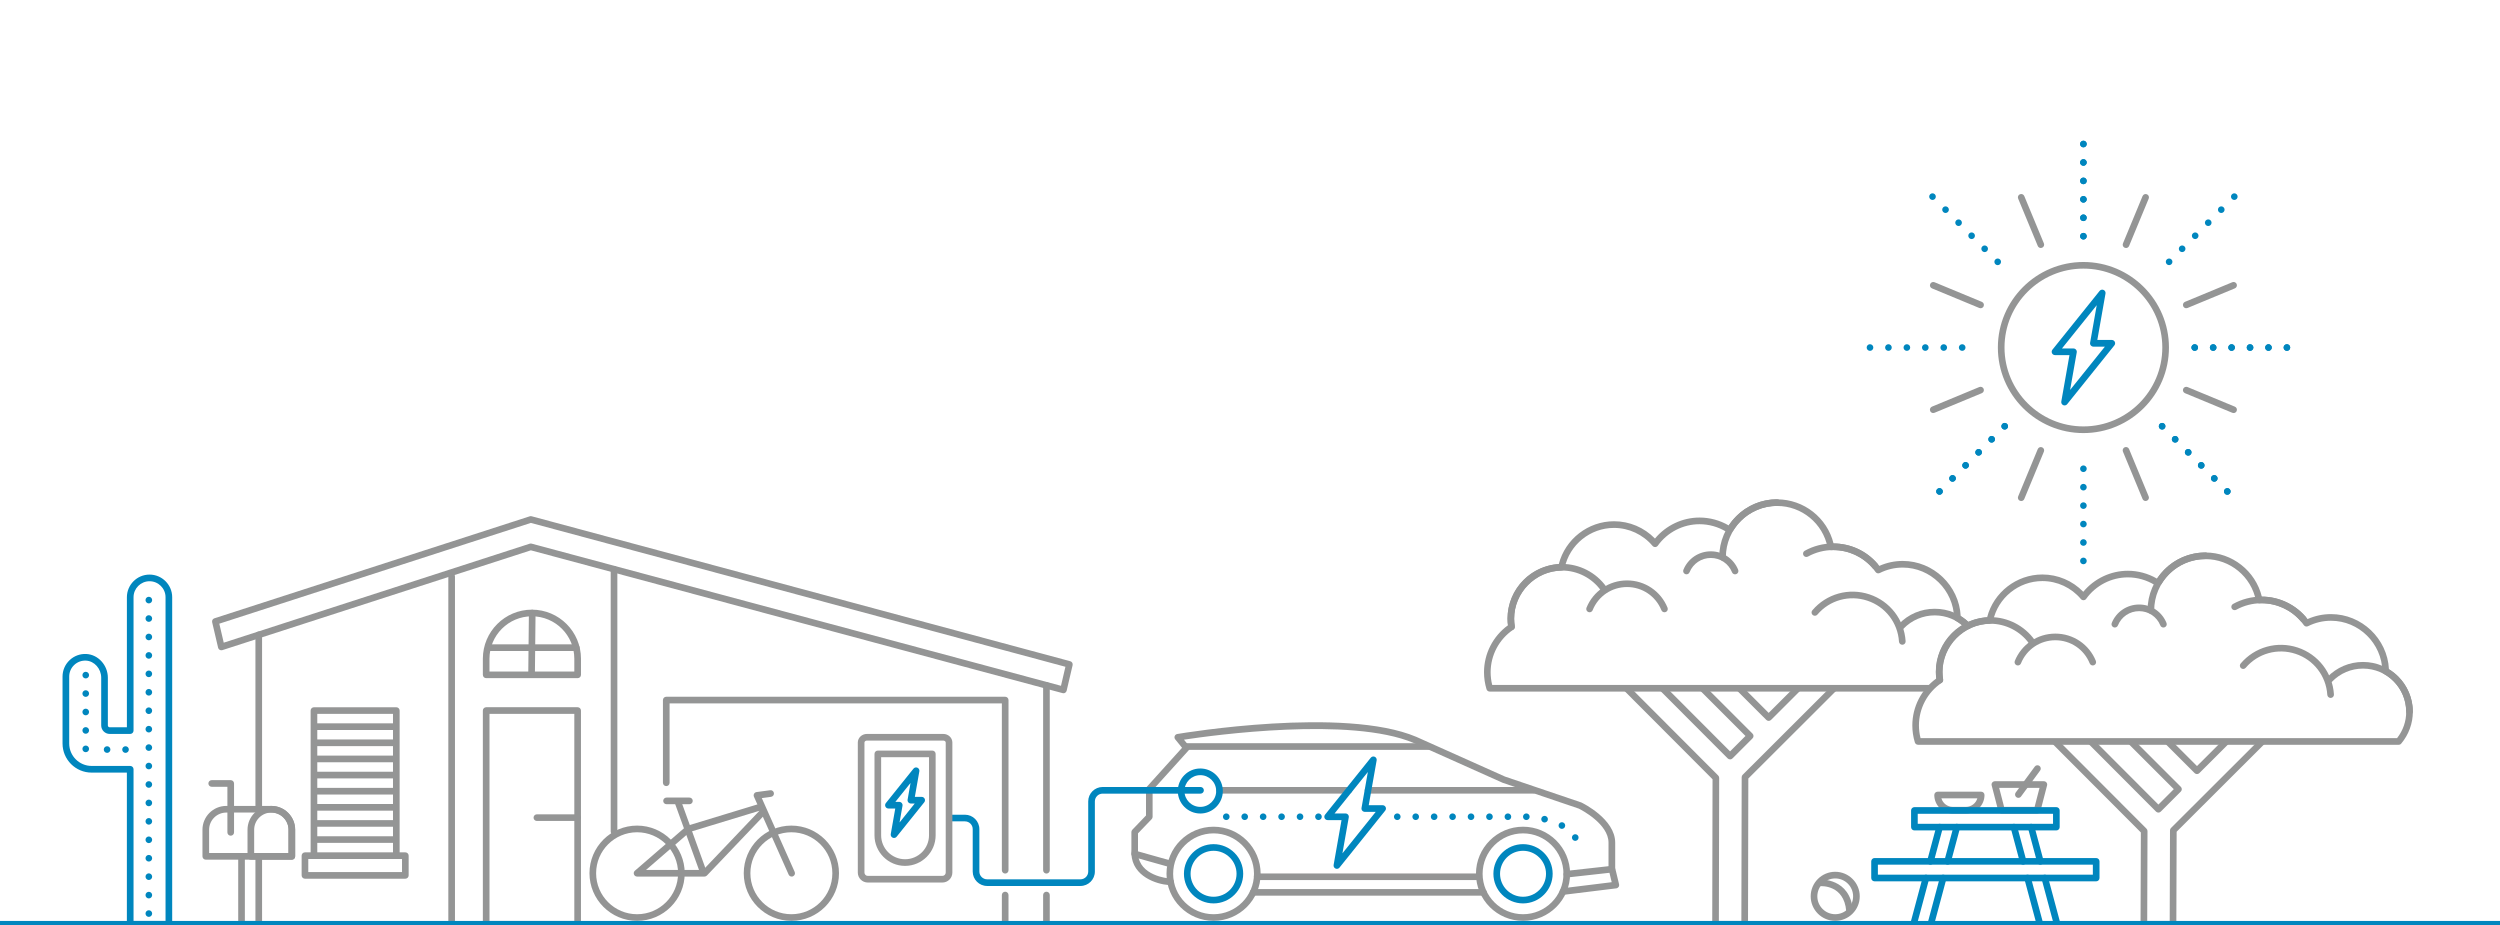 <svg width="1140" height="422" viewBox="0 0 1140 422" fill="none" xmlns="http://www.w3.org/2000/svg">
<g clip-path="url(#clip0_2267_4218)">
<g clip-path="url(#clip1_2267_4218)">
<path d="M689.247 287.358C688.519 287.358 687.873 286.832 687.751 286.094C687.529 284.75 687.418 283.366 687.418 282.001C687.418 268.298 698.565 257.151 712.268 257.151C720.261 257.151 727.81 261.032 732.479 267.54C732.964 268.217 732.813 269.167 732.136 269.652C731.459 270.137 730.509 269.985 730.024 269.298C725.931 263.588 719.291 260.173 712.278 260.173C700.252 260.173 690.46 269.955 690.46 281.991C690.46 283.194 690.561 284.407 690.753 285.589C690.894 286.418 690.328 287.196 689.51 287.337C689.429 287.348 689.338 287.358 689.257 287.358H689.247Z" fill="#949595"/>
<path d="M785.484 255.595C784.645 255.595 783.968 254.917 783.968 254.079C783.968 239.506 795.822 227.662 810.385 227.662C811.223 227.662 811.9 228.339 811.9 229.178C811.9 230.016 811.223 230.693 810.385 230.693C797.49 230.693 787 241.183 787 254.079C787 254.917 786.323 255.595 785.484 255.595Z" fill="#949595"/>
<path d="M855.052 259.627C854.627 259.627 854.203 259.445 853.9 259.101C849.383 253.846 842.834 250.835 835.912 250.835C831.89 250.835 827.918 251.855 824.432 253.796C823.704 254.2 822.774 253.937 822.37 253.209C821.966 252.482 822.229 251.552 822.956 251.148C826.897 248.965 831.374 247.803 835.912 247.803C843.713 247.803 851.111 251.198 856.204 257.131C856.75 257.767 856.679 258.727 856.042 259.273C855.759 259.516 855.406 259.637 855.052 259.637V259.627Z" fill="#949595"/>
<path d="M806.514 328.731C806.13 328.731 805.736 328.58 805.443 328.287L792.083 314.927L794.226 312.784L806.514 325.073L818.823 312.784L820.966 314.927L807.586 328.287C807.293 328.58 806.898 328.731 806.514 328.731Z" fill="#949595"/>
<path d="M788.91 346.286C788.506 346.286 788.122 346.124 787.839 345.841L756.996 314.927L759.138 312.784L788.91 342.627L795.933 335.603L775.257 314.927L777.4 312.784L799.157 334.542C799.753 335.139 799.753 336.099 799.157 336.685L789.991 345.851C789.708 346.134 789.324 346.296 788.92 346.296L788.91 346.286Z" fill="#949595"/>
<path d="M795.58 422.99H782.291C781.887 422.99 781.503 422.828 781.22 422.545C780.937 422.262 780.775 421.878 780.775 421.474L780.917 355.34L740.605 314.937L742.747 312.794L783.504 353.643C783.787 353.926 783.948 354.31 783.948 354.714L783.807 419.958H794.064L794.206 354.38C794.206 353.976 794.367 353.592 794.65 353.309L835.245 312.784L837.387 314.927L797.237 355.007L797.096 421.474C797.096 422.313 796.419 422.99 795.58 422.99Z" fill="#949595"/>
<path d="M880.195 315.361H679.303C678.636 315.361 678.04 314.927 677.848 314.28C677.09 311.753 676.706 309.156 676.706 306.549C676.706 298.06 680.769 290.116 687.63 285.124C687.529 284.265 687.438 283.275 687.438 282.234C687.438 269.096 697.817 258.111 710.813 257.201C713.743 245.822 724.152 237.687 736.006 237.687C743.06 237.687 749.76 240.537 754.662 245.579C759.674 239.546 767.152 235.999 775.004 235.999C779.643 235.999 784.221 237.242 788.273 239.587H788.303C788.596 239.142 788.9 238.707 789.233 238.273C789.435 238.01 789.637 237.747 789.85 237.484L790.021 237.282C790.224 237.04 790.426 236.797 790.638 236.555C791.184 235.948 791.669 235.443 792.154 234.988C792.457 234.685 792.831 234.342 793.275 233.978C793.862 233.462 794.549 232.927 795.347 232.371C795.479 232.27 795.64 232.169 795.792 232.068L795.933 231.977C796.742 231.451 797.429 231.047 798.096 230.703C798.591 230.441 799.086 230.198 799.602 229.976C800.451 229.592 801.279 229.278 802.108 228.995L802.987 228.733C803.169 228.682 803.361 228.622 803.543 228.581C803.684 228.541 803.826 228.5 803.967 228.47L804.655 228.308C804.867 228.268 804.988 228.248 805.109 228.217C805.14 228.217 805.18 228.197 805.21 228.197C805.493 228.147 805.786 228.086 806.059 228.046L806.777 227.934C806.777 227.934 806.898 227.914 806.918 227.914L807.737 227.823C808.02 227.793 808.303 227.773 808.575 227.752C808.596 227.752 808.656 227.752 808.677 227.752L809.495 227.712C809.798 227.702 810.091 227.702 810.395 227.702C822.592 227.702 833.203 236.09 836.103 247.823C836.558 247.823 837.003 247.833 837.458 247.863C845.178 248.247 852.232 251.946 856.972 258.05C860.357 256.544 863.945 255.786 867.643 255.786C881.67 255.786 893.352 266.984 894.08 280.91C895.616 281.85 897.041 282.982 898.334 284.275C898.435 284.376 898.537 284.487 898.597 284.578L896.061 286.246L897.324 285.417L896.414 286.61C896.323 286.549 896.243 286.488 896.172 286.418C894.878 285.114 893.423 284.002 891.847 283.123C891.372 282.86 891.079 282.365 891.068 281.83C890.826 269.147 880.306 258.818 867.633 258.818C863.985 258.818 860.468 259.657 857.164 261.304C856.497 261.638 855.678 261.436 855.244 260.819C851.06 254.867 844.501 251.239 837.266 250.885C836.841 250.855 836.457 250.845 836.053 250.845H835.911C835.8 250.845 835.639 250.855 835.477 250.865C835.295 250.875 835.113 250.885 834.931 250.895C834.517 250.895 834.123 250.754 833.83 250.471C833.648 250.289 833.516 250.077 833.436 249.834C833.415 249.773 833.395 249.703 833.385 249.642C831.233 238.677 821.551 230.724 810.374 230.724C810.101 230.724 809.849 230.724 809.586 230.724L808.767 230.764C808.535 230.784 808.293 230.804 808.05 230.825L806.494 231.027C806.271 231.057 806.029 231.108 805.796 231.148C805.625 231.188 805.443 231.229 805.271 231.259L804.655 231.411C804.553 231.431 804.462 231.461 804.361 231.492C804.321 231.502 804.281 231.512 804.24 231.522C804.089 231.562 803.937 231.603 803.796 231.643L803.007 231.886C802.29 232.128 801.562 232.411 800.794 232.755C800.329 232.957 799.895 233.179 799.46 233.402C798.874 233.705 798.278 234.059 797.56 234.523L797.419 234.614C797.298 234.695 797.176 234.766 797.065 234.857C796.338 235.362 795.731 235.827 795.206 236.302C794.852 236.595 794.529 236.878 794.225 237.181C793.771 237.616 793.336 238.061 792.861 238.576C792.689 238.778 792.487 239 792.305 239.223L792.144 239.415C791.972 239.627 791.79 239.87 791.608 240.112C791.204 240.658 790.82 241.203 790.466 241.78C790.234 242.143 789.86 242.396 789.435 242.467L788.202 242.679C787.839 242.74 787.475 242.679 787.162 242.477C783.463 240.223 779.249 239.041 774.974 239.041C767.476 239.041 760.361 242.699 755.955 248.834C755.682 249.218 755.248 249.44 754.783 249.46C754.318 249.46 753.863 249.278 753.56 248.924C749.164 243.72 742.757 240.729 735.976 240.729C725.153 240.729 715.694 248.409 713.481 258.99C713.339 259.677 712.733 260.183 712.036 260.193C700.131 260.455 690.45 270.349 690.45 282.244C690.45 283.497 690.601 284.71 690.743 285.619C690.804 286.054 690.682 286.498 690.389 286.832C690.349 286.883 690.308 286.923 690.258 286.963C690.207 287.014 690.147 287.064 690.086 287.105C683.598 291.491 679.728 298.757 679.728 306.559C679.728 308.499 679.97 310.44 680.445 312.339H880.185V315.371L880.195 315.361Z" fill="#949595"/>
<path d="M866.966 287.125C866.592 287.125 866.208 286.984 865.915 286.701C865.309 286.125 865.288 285.165 865.875 284.558C870.18 280.071 875.99 277.595 882.226 277.595C888.461 277.595 893.999 279.96 898.284 284.255L898.385 284.356C898.971 284.962 898.951 285.912 898.344 286.499C897.748 287.075 896.788 287.065 896.202 286.458L896.151 286.408C892.422 282.668 887.481 280.617 882.215 280.617C876.95 280.617 871.786 282.759 868.047 286.65C867.754 286.963 867.35 287.115 866.956 287.115L866.966 287.125Z" fill="#949595"/>
<path d="M724.84 279.202C724.648 279.202 724.456 279.162 724.274 279.091C723.496 278.778 723.122 277.888 723.435 277.12C726.497 269.561 733.753 264.67 741.928 264.67C750.104 264.67 757.34 269.561 760.402 277.12C760.715 277.898 760.341 278.778 759.563 279.091C758.785 279.404 757.906 279.03 757.592 278.252C754.995 271.835 748.851 267.691 741.928 267.691C735.006 267.691 728.842 271.835 726.244 278.252C726.002 278.838 725.436 279.202 724.84 279.202Z" fill="#949595"/>
<path d="M791.203 261.901C790.607 261.901 790.031 261.547 789.799 260.951C788.202 256.989 784.402 254.432 780.128 254.432C775.853 254.432 772.043 256.989 770.436 260.951C770.123 261.729 769.244 262.103 768.466 261.789C767.687 261.476 767.314 260.587 767.627 259.819C769.699 254.705 774.6 251.4 780.128 251.4C785.655 251.4 790.536 254.705 792.608 259.819C792.921 260.597 792.548 261.476 791.769 261.789C791.587 261.86 791.385 261.901 791.203 261.901Z" fill="#949595"/>
<path d="M867.451 294.007C866.653 294.007 865.996 293.391 865.935 292.592C865.38 283.962 859.71 276.625 851.494 273.906C843.268 271.178 834.325 273.674 828.726 280.263C828.191 280.9 827.231 280.98 826.594 280.435C825.957 279.889 825.876 278.939 826.422 278.302C832.829 270.763 843.046 267.913 852.454 271.026C861.843 274.139 868.33 282.527 868.967 292.4C869.018 293.239 868.391 293.956 867.552 294.007C867.522 294.007 867.482 294.007 867.451 294.007Z" fill="#949595"/>
<path d="M66.352 416.583C66.352 415.744 67.029 415.067 67.867 415.067C68.696 415.067 69.383 415.744 69.383 416.583C69.383 417.412 68.696 418.099 67.867 418.099C67.029 418.099 66.352 417.412 66.352 416.583ZM66.352 408.165C66.352 407.336 67.029 406.659 67.867 406.659C68.696 406.659 69.383 407.336 69.383 408.165C69.383 409.003 68.696 409.691 67.867 409.691C67.029 409.691 66.352 409.003 66.352 408.165ZM66.352 399.766C66.352 398.928 67.029 398.24 67.867 398.24C68.696 398.24 69.383 398.928 69.383 399.766C69.383 400.595 68.696 401.282 67.867 401.282C67.029 401.282 66.352 400.595 66.352 399.766ZM66.352 391.358C66.352 390.52 67.029 389.842 67.867 389.842C68.696 389.842 69.383 390.52 69.383 391.358C69.383 392.187 68.696 392.874 67.867 392.874C67.029 392.874 66.352 392.187 66.352 391.358ZM66.352 382.95C66.352 382.111 67.029 381.434 67.867 381.434C68.696 381.434 69.383 382.111 69.383 382.95C69.383 383.779 68.696 384.466 67.867 384.466C67.029 384.466 66.352 383.779 66.352 382.95ZM66.352 374.532C66.352 373.703 67.029 373.026 67.867 373.026C68.696 373.026 69.383 373.703 69.383 374.532C69.383 375.371 68.696 376.048 67.867 376.048C67.029 376.048 66.352 375.371 66.352 374.532ZM66.352 366.124C66.352 365.295 67.029 364.618 67.867 364.618C68.696 364.618 69.383 365.295 69.383 366.124C69.383 366.962 68.696 367.65 67.867 367.65C67.029 367.65 66.352 366.962 66.352 366.124ZM66.352 357.726C66.352 356.887 67.029 356.21 67.867 356.21C68.696 356.21 69.383 356.887 69.383 357.726C69.383 358.554 68.696 359.241 67.867 359.241C67.029 359.241 66.352 358.554 66.352 357.726ZM66.352 349.317C66.352 348.479 67.029 347.791 67.867 347.791C68.696 347.791 69.383 348.479 69.383 349.317C69.383 350.146 68.696 350.823 67.867 350.823C67.029 350.823 66.352 350.146 66.352 349.317ZM66.352 340.909C66.352 340.07 67.029 339.383 67.867 339.383C68.696 339.383 69.383 340.07 69.383 340.909C69.383 341.738 68.696 342.415 67.867 342.415C67.029 342.415 66.352 341.738 66.352 340.909ZM66.352 332.501C66.352 331.662 67.029 330.985 67.867 330.985C68.696 330.985 69.383 331.662 69.383 332.501C69.383 333.33 68.696 334.017 67.867 334.017C67.029 334.017 66.352 333.33 66.352 332.501ZM66.352 324.083C66.352 323.254 67.029 322.567 67.867 322.567C68.696 322.567 69.383 323.254 69.383 324.083C69.383 324.922 68.696 325.609 67.867 325.609C67.029 325.609 66.352 324.922 66.352 324.083ZM66.352 315.675C66.352 314.846 67.029 314.159 67.867 314.159C68.696 314.159 69.383 314.846 69.383 315.675C69.383 316.513 68.696 317.201 67.867 317.201C67.029 317.201 66.352 316.513 66.352 315.675ZM66.352 307.277C66.352 306.438 67.029 305.761 67.867 305.761C68.696 305.761 69.383 306.438 69.383 307.277C69.383 308.105 68.696 308.792 67.867 308.792C67.029 308.792 66.352 308.105 66.352 307.277ZM66.352 298.868C66.352 298.03 67.029 297.352 67.867 297.352C68.696 297.352 69.383 298.03 69.383 298.868C69.383 299.697 68.696 300.384 67.867 300.384C67.029 300.384 66.352 299.697 66.352 298.868ZM66.352 290.46C66.352 289.621 67.029 288.944 67.867 288.944C68.696 288.944 69.383 289.621 69.383 290.46C69.383 291.289 68.696 291.976 67.867 291.976C67.029 291.976 66.352 291.289 66.352 290.46ZM66.352 282.052C66.352 281.213 67.029 280.536 67.867 280.536C68.696 280.536 69.383 281.213 69.383 282.052C69.383 282.881 68.696 283.568 67.867 283.568C67.029 283.568 66.352 282.881 66.352 282.052ZM66.352 273.644C66.352 272.805 67.029 272.128 67.867 272.128C68.696 272.128 69.383 272.805 69.383 273.644C69.383 274.473 68.696 275.16 67.867 275.16C67.029 275.16 66.352 274.473 66.352 273.644Z" fill="#0086BE"/>
<path d="M37.58 341.485C37.58 340.646 38.257 339.969 39.096 339.969C39.925 339.969 40.612 340.646 40.612 341.485C40.612 342.324 39.925 343.001 39.096 343.001C38.257 343.001 37.58 342.324 37.58 341.485ZM37.58 333.077C37.58 332.238 38.257 331.561 39.096 331.561C39.925 331.561 40.612 332.238 40.612 333.077C40.612 333.916 39.925 334.593 39.096 334.593C38.257 334.593 37.58 333.916 37.58 333.077ZM37.58 324.669C37.58 323.83 38.257 323.153 39.096 323.153C39.925 323.153 40.612 323.83 40.612 324.669C40.612 325.508 39.925 326.185 39.096 326.185C38.257 326.185 37.58 325.508 37.58 324.669ZM37.58 316.261C37.58 315.422 38.257 314.745 39.096 314.745C39.925 314.745 40.612 315.422 40.612 316.261C40.612 317.1 39.925 317.777 39.096 317.777C38.257 317.777 37.58 317.1 37.58 316.261ZM37.58 307.853C37.58 307.014 38.257 306.337 39.096 306.337C39.925 306.337 40.612 307.014 40.612 307.853C40.612 308.691 39.925 309.368 39.096 309.368C38.257 309.368 37.58 308.691 37.58 307.853Z" fill="#0086BE"/>
<path d="M55.73 341.798C55.73 340.96 56.407 340.282 57.236 340.282C58.075 340.282 58.752 340.96 58.752 341.798C58.752 342.637 58.075 343.314 57.236 343.314C56.407 343.314 55.73 342.637 55.73 341.798ZM47.322 341.798C47.322 340.96 47.999 340.282 48.838 340.282C49.667 340.282 50.344 340.96 50.344 341.798C50.344 342.637 49.667 343.314 48.838 343.314C47.999 343.314 47.322 342.637 47.322 341.798Z" fill="#0086BE"/>
<path d="M77.003 422.99H59.369C58.53 422.99 57.853 422.313 57.853 421.474V352.309H41.785C34.468 352.309 28.516 346.356 28.516 339.04V308.54C28.516 305.68 29.658 303.012 31.74 301.041C33.812 299.07 36.54 298.07 39.4 298.221C44.796 298.504 49.182 303.355 49.182 309.035V330.803C49.182 331.268 49.556 331.642 50.021 331.642H57.863V272.34C57.863 266.64 62.502 262.012 68.191 262.012C73.881 262.012 78.519 266.65 78.519 272.34V421.474C78.519 422.313 77.842 422.99 77.003 422.99ZM60.885 419.958H75.487V272.34C75.487 268.318 72.213 265.044 68.191 265.044C64.169 265.044 60.895 268.318 60.895 272.34V333.158C60.895 333.997 60.218 334.674 59.379 334.674H50.021C47.889 334.674 46.151 332.936 46.151 330.803V309.035C46.151 304.942 43.048 301.445 39.248 301.243C37.217 301.142 35.297 301.85 33.832 303.234C32.366 304.629 31.558 306.508 31.558 308.53V339.029C31.558 344.679 36.156 349.267 41.795 349.267H59.379C60.218 349.267 60.895 349.944 60.895 350.783V419.948L60.885 419.958Z" fill="#0086BE"/>
<path d="M117.992 370.691C117.153 370.691 116.476 370.014 116.476 369.175V289.5C116.476 288.661 117.153 287.984 117.992 287.984C118.831 287.984 119.508 288.661 119.508 289.5V369.175C119.508 370.014 118.831 370.691 117.992 370.691Z" fill="#949595"/>
<path d="M184.831 400.696H139.062C138.223 400.696 137.546 400.019 137.546 399.18V390.186C137.546 389.347 138.223 388.67 139.062 388.67H184.831C185.67 388.67 186.347 389.347 186.347 390.186V399.18C186.347 400.019 185.67 400.696 184.831 400.696ZM140.578 397.665H183.315V391.702H140.578V397.665Z" fill="#949595"/>
<path d="M180.718 391.702C179.879 391.702 179.202 391.025 179.202 390.186V325.538H144.681V390.186C144.681 391.025 144.004 391.702 143.165 391.702C142.326 391.702 141.649 391.025 141.649 390.186V324.022C141.649 323.183 142.326 322.506 143.165 322.506H180.718C181.556 322.506 182.233 323.183 182.233 324.022V390.186C182.233 391.025 181.556 391.702 180.718 391.702Z" fill="#949595"/>
<path d="M263.403 374.36H244.818C243.979 374.36 243.302 373.683 243.302 372.844C243.302 372.005 243.979 371.328 244.818 371.328H263.403C264.241 371.328 264.918 372.005 264.918 372.844C264.918 373.683 264.241 374.36 263.403 374.36Z" fill="#949595"/>
<path d="M477.179 422.98C476.34 422.98 475.663 422.303 475.663 421.464V408.134C475.663 407.296 476.34 406.618 477.179 406.618C478.018 406.618 478.695 407.296 478.695 408.134V421.464C478.695 422.303 478.018 422.98 477.179 422.98Z" fill="#949595"/>
<path d="M477.179 398.342C476.34 398.342 475.663 397.665 475.663 396.826V312.532C475.663 311.693 476.34 311.016 477.179 311.016C478.018 311.016 478.695 311.693 478.695 312.532V396.826C478.695 397.665 478.018 398.342 477.179 398.342Z" fill="#949595"/>
<path d="M263.403 422.98H221.697C220.858 422.98 220.181 422.303 220.181 421.464V324.012C220.181 323.173 220.858 322.496 221.697 322.496H263.403C264.242 322.496 264.919 323.173 264.919 324.012V421.464C264.919 422.303 264.242 422.98 263.403 422.98ZM223.212 419.948H261.887V325.528H223.212V419.948Z" fill="#949595"/>
<path d="M484.93 316.119C484.799 316.119 484.667 316.099 484.536 316.069L242.07 250.946L101.398 296.463C100.994 296.595 100.559 296.544 100.185 296.342C99.811 296.13 99.549 295.776 99.458 295.372L96.739 283.74C96.558 282.972 97.002 282.194 97.75 281.951L241.564 235.433C241.847 235.342 242.14 235.332 242.423 235.413L488.033 301.516C488.821 301.728 489.296 302.527 489.114 303.325L486.395 314.957C486.304 315.361 486.052 315.705 485.698 315.917C485.466 316.059 485.193 316.129 484.92 316.129L484.93 316.119ZM242.029 247.843C242.161 247.843 242.292 247.864 242.423 247.894L483.808 312.724L485.83 304.053L242.07 238.445L100.004 284.397L102.025 293.057L241.554 247.914C241.706 247.864 241.868 247.843 242.019 247.843H242.029Z" fill="#949595"/>
<path d="M117.992 422.99H110.139C109.301 422.99 108.624 422.313 108.624 421.474V390.499C108.624 389.66 109.301 388.983 110.139 388.983C110.978 388.983 111.655 389.66 111.655 390.499V419.958H116.476V390.499C116.476 389.66 117.153 388.983 117.992 388.983C118.83 388.983 119.507 389.66 119.507 390.499V421.474C119.507 422.313 118.83 422.99 117.992 422.99Z" fill="#949595"/>
<path d="M133.08 392.015H93.839C93 392.015 92.323 391.338 92.323 390.499V378.362C92.323 372.369 97.194 367.498 103.187 367.498H123.732C129.724 367.498 134.595 372.369 134.595 378.362V390.499C134.595 391.338 133.918 392.015 133.08 392.015ZM95.355 388.983H131.564V378.362C131.564 374.047 128.047 370.53 123.732 370.53H103.187C98.872 370.53 95.355 374.047 95.355 378.362V388.983Z" fill="#949595"/>
<path d="M133.08 392.015H114.384C113.545 392.015 112.868 391.338 112.868 390.499V378.362C112.868 372.369 117.739 367.498 123.732 367.498C129.724 367.498 134.595 372.369 134.595 378.362V390.499C134.595 391.338 133.918 392.015 133.08 392.015ZM115.9 388.983H131.564V378.362C131.564 374.047 128.047 370.53 123.732 370.53C119.417 370.53 115.9 374.047 115.9 378.362V388.983Z" fill="#949595"/>
<path d="M105.208 381.08C104.369 381.08 103.692 380.403 103.692 379.564V358.776H96.537C95.699 358.776 95.022 358.099 95.022 357.261C95.022 356.422 95.699 355.745 96.537 355.745H105.208C106.047 355.745 106.724 356.422 106.724 357.261V379.564C106.724 380.403 106.047 381.08 105.208 381.08Z" fill="#949595"/>
<path d="M290.516 419.908C278.541 419.908 268.799 410.166 268.799 398.19C268.799 386.214 278.541 376.472 290.516 376.472C302.492 376.472 312.234 386.214 312.234 398.19C312.234 410.166 302.492 419.908 290.516 419.908ZM290.516 379.514C280.219 379.514 271.831 387.892 271.831 398.2C271.831 408.508 280.209 416.886 290.516 416.886C300.824 416.886 309.202 408.508 309.202 398.2C309.202 387.892 300.824 379.514 290.516 379.514Z" fill="#939494"/>
<path d="M360.863 419.908C348.887 419.908 339.146 410.166 339.146 398.19C339.146 386.214 348.887 376.472 360.863 376.472C372.838 376.472 382.58 386.214 382.58 398.19C382.58 410.166 372.838 419.908 360.863 419.908ZM360.863 379.514C350.565 379.514 342.177 387.892 342.177 398.2C342.177 408.508 350.555 416.886 360.863 416.886C371.171 416.886 379.548 408.508 379.548 398.2C379.548 387.892 371.171 379.514 360.863 379.514Z" fill="#939494"/>
<path d="M361.004 399.716C360.428 399.716 359.872 399.382 359.619 398.816L343.794 363.304C343.602 362.869 343.622 362.364 343.854 361.95C344.087 361.535 344.501 361.252 344.976 361.182L351.201 360.343C352.03 360.222 352.798 360.808 352.909 361.646C353.02 362.475 352.444 363.243 351.606 363.354L347.381 363.93L362.378 397.593C362.722 398.362 362.378 399.251 361.61 399.594C361.408 399.685 361.196 399.726 360.994 399.726L361.004 399.716Z" fill="#939494"/>
<path d="M320.773 399.372C320.157 399.372 319.57 398.988 319.348 398.372L307.898 366.73C307.615 365.942 308.02 365.073 308.808 364.79C309.596 364.507 310.465 364.911 310.748 365.699L322.198 397.341C322.481 398.129 322.077 398.998 321.288 399.281C321.117 399.342 320.945 399.372 320.773 399.372Z" fill="#939494"/>
<path d="M321.278 399.716H290.506C289.869 399.716 289.303 399.322 289.081 398.725C288.859 398.129 289.031 397.462 289.505 397.048L312.87 376.846C313.032 376.704 313.214 376.603 313.416 376.543L346.572 366.447C347.371 366.194 348.22 366.659 348.462 367.458C348.604 367.932 348.513 368.418 348.24 368.792C348.482 368.852 348.705 368.973 348.897 369.155C349.503 369.731 349.523 370.691 348.947 371.298L322.359 399.241C322.076 399.544 321.672 399.716 321.258 399.716H321.278ZM294.579 396.684H320.631L346.31 369.711L314.628 379.362L294.589 396.684H294.579Z" fill="#939494"/>
<path d="M314.376 366.72H303.937C303.098 366.72 302.421 366.043 302.421 365.204C302.421 364.365 303.098 363.688 303.937 363.688H314.376C315.215 363.688 315.892 364.365 315.892 365.204C315.892 366.043 315.215 366.72 314.376 366.72Z" fill="#939494"/>
<path d="M458.363 398.341C457.524 398.341 456.847 397.664 456.847 396.825V320.748H305.332V356.947C305.332 357.786 304.655 358.463 303.816 358.463C302.977 358.463 302.3 357.786 302.3 356.947V319.232C302.3 318.393 302.977 317.716 303.816 317.716H458.363C459.202 317.716 459.879 318.393 459.879 319.232V396.825C459.879 397.664 459.202 398.341 458.363 398.341Z" fill="#949595"/>
<path d="M458.363 422.98C457.524 422.98 456.847 422.303 456.847 421.464V408.134C456.847 407.296 457.524 406.618 458.363 406.618C459.201 406.618 459.878 407.296 459.878 408.134V421.464C459.878 422.303 459.201 422.98 458.363 422.98Z" fill="#949595"/>
<path d="M676.453 408.437H571.435C570.596 408.437 569.919 407.76 569.919 406.921C569.919 406.083 570.596 405.406 571.435 405.406H676.453C677.292 405.406 677.969 406.083 677.969 406.921C677.969 407.76 677.292 408.437 676.453 408.437Z" fill="#949595"/>
<path d="M714.441 400.14C713.683 400.14 713.026 399.564 712.935 398.796C712.844 397.967 713.44 397.21 714.279 397.119L734.834 394.835C735.673 394.744 736.41 395.34 736.512 396.179C736.602 397.007 736.006 397.765 735.168 397.856L714.612 400.14C714.552 400.14 714.501 400.14 714.441 400.14Z" fill="#949595"/>
<path d="M699.191 361.889H623.813C622.974 361.889 622.297 361.212 622.297 360.373C622.297 359.535 622.974 358.857 623.813 358.857H699.191C700.03 358.857 700.707 359.535 700.707 360.373C700.707 361.212 700.03 361.889 699.191 361.889Z" fill="#949595"/>
<path d="M615.112 361.889H556.084C555.245 361.889 554.568 361.212 554.568 360.373C554.568 359.535 555.245 358.857 556.084 358.857H615.112C615.95 358.857 616.628 359.535 616.628 360.373C616.628 361.212 615.95 361.889 615.112 361.889Z" fill="#949595"/>
<path d="M712.713 408.063C711.956 408.063 711.309 407.498 711.208 406.729C711.107 405.901 711.693 405.143 712.532 405.042L734.936 402.283L733.521 396.381C733.491 396.27 733.481 396.148 733.481 396.027V384.244C733.481 375.674 721 369.256 719.909 368.721L685.256 356.968C685.256 356.968 685.165 356.937 685.125 356.917L644.621 338.787C615.891 326.67 553.357 335.25 539.886 337.291L542.159 340.091C542.634 340.667 542.604 341.505 542.109 342.061L525.586 360.353V372.47C525.586 372.864 525.434 373.238 525.162 373.521L518.926 380.019V387.568C518.926 387.568 518.926 387.649 518.926 387.69C518.886 388.236 518.886 388.751 518.926 389.246C519.472 399.423 532.68 400.524 533.236 400.565L533.984 400.656C534.813 400.767 535.399 401.525 535.298 402.354C535.186 403.182 534.429 403.779 533.6 403.667L532.943 403.586C527.344 403.192 516.461 399.706 515.915 389.468C515.864 388.882 515.864 388.205 515.915 387.518V379.413C515.915 379.019 516.066 378.645 516.339 378.362L522.575 371.864V359.777C522.575 359.403 522.716 359.039 522.969 358.756L539.016 340.99L535.904 337.16C535.56 336.735 535.469 336.169 535.661 335.664C535.853 335.159 536.298 334.795 536.824 334.704C539.916 334.189 612.879 322.092 645.854 336.008L686.317 354.128L720.99 365.891C721.051 365.911 721.101 365.932 721.162 365.962C721.788 366.265 736.533 373.461 736.533 384.264V395.866L738.301 403.243C738.402 403.667 738.321 404.102 738.069 404.456C737.826 404.809 737.442 405.042 737.008 405.092L712.916 408.053C712.855 408.053 712.794 408.063 712.734 408.063H712.713Z" fill="#949595"/>
<path d="M694.502 419.907C682.668 419.907 673.038 410.276 673.038 398.442C673.038 386.608 682.668 376.977 694.502 376.977C706.336 376.977 715.967 386.608 715.967 398.442C715.967 410.276 706.336 419.907 694.502 419.907ZM694.502 380.019C684.336 380.019 676.069 388.286 676.069 398.453C676.069 408.619 684.336 416.886 694.502 416.886C704.669 416.886 712.935 408.619 712.935 398.453C712.935 388.286 704.669 380.019 694.502 380.019Z" fill="#949595"/>
<path d="M694.502 411.954C687.054 411.954 680.991 405.891 680.991 398.443C680.991 390.994 687.054 384.931 694.502 384.931C701.95 384.931 708.013 390.994 708.013 398.443C708.013 405.891 701.95 411.954 694.502 411.954ZM694.502 387.963C688.722 387.963 684.022 392.662 684.022 398.443C684.022 404.223 688.722 408.922 694.502 408.922C700.283 408.922 704.982 404.223 704.982 398.443C704.982 392.662 700.283 387.963 694.502 387.963Z" fill="#0086BE"/>
<path d="M651.25 341.94H540.987C540.148 341.94 539.471 341.263 539.471 340.424C539.471 339.585 540.148 338.908 540.987 338.908H651.25C652.089 338.908 652.766 339.585 652.766 340.424C652.766 341.263 652.089 341.94 651.25 341.94Z" fill="#949595"/>
<path d="M674.251 401.323H573.275C572.436 401.323 571.759 400.645 571.759 399.807C571.759 398.968 572.436 398.291 573.275 398.291H674.251C675.09 398.291 675.767 398.968 675.767 399.807C675.767 400.645 675.09 401.323 674.251 401.323Z" fill="#949595"/>
<path d="M553.386 419.907C541.552 419.907 531.921 410.276 531.921 398.442C531.921 386.608 541.552 376.977 553.386 376.977C565.22 376.977 574.85 386.608 574.85 398.442C574.85 410.276 565.22 419.907 553.386 419.907ZM553.386 380.019C543.22 380.019 534.953 388.286 534.953 398.453C534.953 408.619 543.22 416.886 553.386 416.886C563.552 416.886 571.819 408.619 571.819 398.453C571.819 388.286 563.552 380.019 553.386 380.019Z" fill="#949595"/>
<path d="M553.386 411.954C545.938 411.954 539.875 405.891 539.875 398.443C539.875 390.994 545.938 384.931 553.386 384.931C560.834 384.931 566.898 390.994 566.898 398.443C566.898 405.891 560.834 411.954 553.386 411.954ZM553.386 387.963C547.606 387.963 542.907 392.662 542.907 398.443C542.907 404.223 547.606 408.922 553.386 408.922C559.167 408.922 563.866 404.223 563.866 398.443C563.866 392.662 559.167 387.963 553.386 387.963Z" fill="#0086BE"/>
<path d="M533.589 395.431C533.458 395.431 533.317 395.411 533.175 395.37L517.006 390.833C516.197 390.61 515.733 389.771 515.955 388.963C516.177 388.154 517.016 387.69 517.825 387.912L533.994 392.45C534.802 392.672 535.267 393.511 535.045 394.319C534.853 394.986 534.246 395.421 533.589 395.421V395.431Z" fill="#949595"/>
<path d="M609.625 396.189C609.412 396.189 609.2 396.148 608.998 396.058C608.371 395.775 608.008 395.097 608.129 394.41L611.737 373.966H605.4C604.814 373.966 604.289 373.632 604.036 373.107C603.783 372.581 603.854 371.955 604.218 371.5L625.076 345.517C625.511 344.982 626.259 344.8 626.885 345.083C627.512 345.366 627.875 346.043 627.754 346.73L624.146 367.175H630.483C631.069 367.175 631.594 367.508 631.847 368.034C632.1 368.559 632.029 369.186 631.665 369.64L610.807 395.623C610.514 395.987 610.069 396.189 609.625 396.189ZM608.563 370.934H613.546C613.99 370.934 614.415 371.136 614.708 371.48C615.001 371.823 615.122 372.278 615.041 372.713L612.151 389.115L627.33 370.206H622.348C621.903 370.206 621.479 370.004 621.185 369.661C620.903 369.317 620.781 368.862 620.852 368.428L623.742 352.026L608.563 370.934Z" fill="#0086BE"/>
<path d="M599.701 372.43C599.701 371.591 600.378 370.914 601.217 370.914C602.056 370.914 602.733 371.591 602.733 372.43C602.733 373.269 602.056 373.946 601.217 373.946C600.378 373.946 599.701 373.269 599.701 372.43ZM591.293 372.43C591.293 371.591 591.97 370.914 592.809 370.914C593.648 370.914 594.325 371.591 594.325 372.43C594.325 373.269 593.648 373.946 592.809 373.946C591.97 373.946 591.293 373.269 591.293 372.43ZM582.885 372.43C582.885 371.591 583.562 370.914 584.401 370.914C585.24 370.914 585.917 371.591 585.917 372.43C585.917 373.269 585.24 373.946 584.401 373.946C583.562 373.946 582.885 373.269 582.885 372.43ZM574.477 372.43C574.477 371.591 575.154 370.914 575.993 370.914C576.832 370.914 577.509 371.591 577.509 372.43C577.509 373.269 576.832 373.946 575.993 373.946C575.154 373.946 574.477 373.269 574.477 372.43ZM566.069 372.43C566.069 371.591 566.746 370.914 567.585 370.914C568.424 370.914 569.101 371.591 569.101 372.43C569.101 373.269 568.424 373.946 567.585 373.946C566.746 373.946 566.069 373.269 566.069 372.43ZM557.661 372.43C557.661 371.591 558.338 370.914 559.177 370.914C560.016 370.914 560.693 371.591 560.693 372.43C560.693 373.269 560.016 373.946 559.177 373.946C558.338 373.946 557.661 373.269 557.661 372.43Z" fill="#0086BE"/>
<path d="M716.857 382.323C716.634 381.515 717.109 380.676 717.908 380.454C718.716 380.232 719.555 380.706 719.777 381.505C720 382.313 719.535 383.152 718.726 383.374C718.585 383.415 718.454 383.435 718.312 383.435C717.655 383.435 717.049 382.99 716.857 382.323ZM711.541 377.796C710.793 377.422 710.49 376.513 710.864 375.765C711.238 375.017 712.148 374.714 712.895 375.088C713.643 375.462 713.946 376.371 713.572 377.119C713.31 377.644 712.774 377.958 712.218 377.958C711.986 377.958 711.753 377.907 711.541 377.796ZM703.942 375.017C703.133 374.795 702.648 373.966 702.86 373.157C703.073 372.349 703.901 371.864 704.71 372.076C705.518 372.298 706.003 373.117 705.791 373.935C705.609 374.613 704.993 375.057 704.326 375.057C704.194 375.057 704.063 375.057 703.942 375.017ZM694.493 372.43C694.493 371.591 695.17 370.914 696.009 370.914C696.847 370.914 697.525 371.591 697.525 372.43C697.525 373.269 696.847 373.946 696.009 373.946C695.17 373.946 694.493 373.269 694.493 372.43ZM686.085 372.43C686.085 371.591 686.762 370.914 687.601 370.914C688.44 370.914 689.117 371.591 689.117 372.43C689.117 373.269 688.44 373.946 687.601 373.946C686.762 373.946 686.085 373.269 686.085 372.43ZM677.677 372.43C677.677 371.591 678.354 370.914 679.193 370.914C680.032 370.914 680.709 371.591 680.709 372.43C680.709 373.269 680.032 373.946 679.193 373.946C678.354 373.946 677.677 373.269 677.677 372.43ZM669.269 372.43C669.269 371.591 669.946 370.914 670.785 370.914C671.624 370.914 672.301 371.591 672.301 372.43C672.301 373.269 671.624 373.946 670.785 373.946C669.946 373.946 669.269 373.269 669.269 372.43ZM660.861 372.43C660.861 371.591 661.538 370.914 662.377 370.914C663.216 370.914 663.893 371.591 663.893 372.43C663.893 373.269 663.216 373.946 662.377 373.946C661.538 373.946 660.861 373.269 660.861 372.43ZM652.453 372.43C652.453 371.591 653.13 370.914 653.969 370.914C654.808 370.914 655.485 371.591 655.485 372.43C655.485 373.269 654.808 373.946 653.969 373.946C653.13 373.946 652.453 373.269 652.453 372.43ZM644.045 372.43C644.045 371.591 644.722 370.914 645.561 370.914C646.4 370.914 647.077 371.591 647.077 372.43C647.077 373.269 646.4 373.946 645.561 373.946C644.722 373.946 644.045 373.269 644.045 372.43ZM635.637 372.43C635.637 371.591 636.314 370.914 637.153 370.914C637.992 370.914 638.669 371.591 638.669 372.43C638.669 373.269 637.992 373.946 637.153 373.946C636.314 373.946 635.637 373.269 635.637 372.43Z" fill="#0086BE"/>
<path d="M547.343 370.965C541.684 370.965 537.076 366.356 537.076 360.697C537.076 355.038 541.684 350.429 547.343 350.429C553.002 350.429 557.611 355.038 557.611 360.697C557.611 366.356 553.002 370.965 547.343 370.965ZM547.343 353.471C543.351 353.471 540.107 356.715 540.107 360.707C540.107 364.699 543.351 367.943 547.343 367.943C551.335 367.943 554.579 364.699 554.579 360.707C554.579 356.715 551.335 353.471 547.343 353.471Z" fill="#0086BE"/>
<path d="M492.691 404.001H450.126C446.508 404.001 443.557 401.05 443.557 397.432V378.079C443.557 376.128 441.97 374.542 440.02 374.542H433.017C432.178 374.542 431.501 373.864 431.501 373.026C431.501 372.187 432.178 371.51 433.017 371.51H440.02C443.638 371.51 446.589 374.461 446.589 378.079V397.432C446.589 399.382 448.175 400.969 450.126 400.969H492.691C494.641 400.969 496.228 399.382 496.228 397.432V365.436C496.228 361.818 499.179 358.867 502.797 358.867H547.444C548.283 358.867 548.96 359.544 548.96 360.383C548.96 361.222 548.283 361.899 547.444 361.899H502.797C500.846 361.899 499.26 363.486 499.26 365.436V397.432C499.26 401.05 496.309 404.001 492.691 404.001Z" fill="#0086BE"/>
<path d="M884.561 311.612C883.833 311.612 883.186 311.086 883.065 310.349C882.843 309.004 882.731 307.63 882.731 306.256C882.731 292.552 893.878 281.405 907.581 281.405C915.575 281.405 923.124 285.286 927.793 291.794C928.278 292.471 928.126 293.421 927.449 293.906C926.772 294.391 925.822 294.24 925.337 293.552C921.244 287.843 914.605 284.427 907.592 284.427C895.566 284.427 885.773 294.209 885.773 306.246C885.773 307.458 885.874 308.671 886.066 309.843C886.208 310.672 885.642 311.45 884.823 311.592C884.742 311.602 884.652 311.612 884.571 311.612H884.561Z" fill="#949595"/>
<path d="M980.797 279.849C979.958 279.849 979.281 279.172 979.281 278.333C979.281 263.76 991.135 251.916 1005.7 251.916C1006.54 251.916 1007.21 252.593 1007.21 253.432C1007.21 254.27 1006.54 254.948 1005.7 254.948C992.803 254.948 982.313 265.438 982.313 278.333C982.313 279.172 981.636 279.849 980.797 279.849Z" fill="#949595"/>
<path d="M1050.36 283.881C1049.93 283.881 1049.51 283.699 1049.2 283.356C1044.7 278.101 1038.14 275.089 1031.21 275.089C1027.19 275.089 1023.22 276.11 1019.73 278.05C1019.01 278.454 1018.08 278.192 1017.67 277.464C1017.27 276.736 1017.53 275.807 1018.26 275.402C1022.2 273.22 1026.68 272.057 1031.21 272.057C1039.02 272.057 1046.41 275.453 1051.51 281.385C1052.05 282.022 1051.98 282.982 1051.35 283.528C1051.06 283.77 1050.71 283.891 1050.36 283.891V283.881Z" fill="#949595"/>
<path d="M1001.83 352.986C1001.44 352.986 1001.05 352.834 1000.76 352.541L987.396 339.181L989.539 337.039L1001.83 349.327L1014.14 337.039L1016.28 339.181L1002.9 352.541C1002.61 352.834 1002.21 352.986 1001.83 352.986Z" fill="#949595"/>
<path d="M984.223 370.54C983.819 370.54 983.435 370.378 983.152 370.095L952.309 339.181L954.451 337.039L984.223 366.882L991.246 359.858L970.56 339.181L972.702 337.039L994.46 358.797C994.743 359.08 994.905 359.464 994.905 359.868C994.905 360.272 994.743 360.656 994.46 360.939L985.294 370.105C985.011 370.388 984.627 370.55 984.223 370.55V370.54Z" fill="#949595"/>
<path d="M990.893 422.99H977.604C977.2 422.99 976.816 422.828 976.533 422.545C976.25 422.262 976.088 421.868 976.088 421.474L976.23 379.595L935.918 339.191L938.06 337.049L978.817 377.897C979.1 378.18 979.261 378.574 979.261 378.968L979.13 419.958H989.387L989.519 378.635C989.519 378.231 989.68 377.847 989.963 377.564L1030.56 337.039L1032.7 339.181L992.55 379.261L992.409 421.474C992.409 422.313 991.732 422.99 990.893 422.99Z" fill="#949595"/>
<path d="M1093.8 339.616H874.617C873.95 339.616 873.364 339.181 873.172 338.544C872.404 336.028 872.02 333.421 872.02 330.803C872.02 322.314 876.092 314.371 882.954 309.389C882.823 308.358 882.762 307.398 882.762 306.498C882.762 293.36 893.14 282.375 906.126 281.476C909.057 270.096 919.476 261.961 931.32 261.961C938.384 261.961 945.084 264.811 949.975 269.854C954.987 263.821 962.466 260.263 970.308 260.263C974.956 260.263 979.534 261.506 983.577 263.851H983.597C988.528 256.373 996.734 251.936 1005.69 251.936C1017.9 251.936 1028.51 260.324 1031.4 272.057C1039.55 272.067 1047.25 275.877 1052.25 282.294C1055.64 280.789 1059.23 280.031 1062.93 280.031C1076.95 280.031 1088.65 291.218 1089.36 305.154C1096.1 309.277 1100.26 316.645 1100.26 324.568C1100.26 329.833 1098.38 334.987 1094.96 339.08C1094.67 339.424 1094.24 339.626 1093.8 339.626V339.616ZM875.769 336.584H1093.07C1095.79 333.087 1097.23 328.944 1097.23 324.558C1097.23 317.443 1093.35 310.854 1087.14 307.357C1086.67 307.094 1086.38 306.599 1086.36 306.064C1086.12 293.381 1075.61 283.062 1062.93 283.062C1059.28 283.062 1055.76 283.901 1052.46 285.549C1051.79 285.882 1050.97 285.68 1050.54 285.063C1046.14 278.808 1038.97 275.079 1031.36 275.079C1031.13 275.079 1030.92 275.099 1030.71 275.109L1030.26 275.139C1029.52 275.17 1028.85 274.654 1028.71 273.917C1026.57 262.931 1016.9 254.968 1005.69 254.968C997.563 254.968 990.125 259.101 985.8 266.034C985.567 266.398 985.204 266.65 984.779 266.721L983.546 266.933C983.172 266.994 982.808 266.933 982.495 266.731C978.807 264.478 974.593 263.285 970.308 263.285C962.809 263.285 955.705 266.943 951.289 273.078C951.016 273.462 950.581 273.684 950.117 273.704C949.621 273.714 949.197 273.522 948.894 273.169C944.508 267.964 938.101 264.973 931.31 264.973C920.487 264.973 911.028 272.653 908.814 283.234C908.673 283.921 908.067 284.427 907.369 284.437C895.465 284.7 885.784 294.583 885.784 306.488C885.784 307.519 885.874 308.59 886.066 309.864C886.157 310.44 885.905 311.026 885.42 311.349C878.922 315.725 875.041 323.001 875.041 330.803C875.041 332.754 875.284 334.694 875.769 336.584Z" fill="#949595"/>
<path d="M1098.72 326.064C1097.88 326.064 1097.21 325.386 1097.21 324.548C1097.21 313.704 1088.38 304.881 1077.54 304.881C1072.14 304.881 1067.1 307.024 1063.36 310.915C1062.78 311.521 1061.82 311.541 1061.22 310.955C1060.61 310.379 1060.59 309.419 1061.18 308.813C1065.49 304.326 1071.3 301.85 1077.54 301.85C1090.05 301.85 1100.24 312.036 1100.24 324.548C1100.24 325.386 1099.56 326.064 1098.72 326.064Z" fill="#949595"/>
<path d="M920.153 303.456C919.961 303.456 919.769 303.416 919.587 303.345C918.809 303.032 918.435 302.153 918.748 301.374C921.81 293.815 929.066 288.924 937.242 288.924C945.417 288.924 952.653 293.815 955.715 301.374C956.028 302.153 955.654 303.032 954.876 303.345C954.098 303.658 953.219 303.284 952.906 302.506C950.309 296.099 944.164 291.956 937.242 291.956C930.319 291.956 924.155 296.099 921.558 302.506C921.315 303.092 920.749 303.456 920.153 303.456Z" fill="#949595"/>
<path d="M986.517 286.155C985.921 286.155 985.345 285.801 985.112 285.205C983.516 281.243 979.716 278.687 975.441 278.687C971.167 278.687 967.357 281.243 965.76 285.205C965.447 285.983 964.567 286.357 963.789 286.044C963.011 285.73 962.637 284.841 962.951 284.073C965.012 278.959 969.924 275.655 975.451 275.655C980.979 275.655 985.87 278.959 987.932 284.073C988.245 284.851 987.871 285.73 987.093 286.044C986.911 286.114 986.709 286.155 986.527 286.155H986.517Z" fill="#949595"/>
<path d="M1062.77 318.261C1061.97 318.261 1061.31 317.645 1061.25 316.847C1060.69 308.216 1055.02 300.879 1046.81 298.161C1038.58 295.432 1029.64 297.928 1024.04 304.517C1023.5 305.154 1022.54 305.235 1021.91 304.689C1021.27 304.143 1021.19 303.193 1021.74 302.557C1028.14 295.018 1038.36 292.168 1047.77 295.28C1057.16 298.393 1063.64 306.781 1064.28 316.655C1064.33 317.493 1063.71 318.211 1062.87 318.261C1062.84 318.261 1062.8 318.261 1062.77 318.261Z" fill="#949595"/>
<path d="M941.446 184.873C941.234 184.873 941.021 184.832 940.819 184.742C940.193 184.459 939.829 183.781 939.95 183.094L943.679 161.932H937.08C936.494 161.932 935.968 161.599 935.716 161.073C935.463 160.548 935.534 159.921 935.898 159.466L957.433 132.645C957.868 132.11 958.605 131.928 959.242 132.211C959.868 132.494 960.232 133.171 960.111 133.858L956.382 155.02H962.981C963.567 155.02 964.093 155.353 964.345 155.879C964.598 156.404 964.527 157.031 964.163 157.486L942.628 184.307C942.335 184.671 941.89 184.873 941.446 184.873ZM940.253 158.901H945.498C945.943 158.901 946.367 159.103 946.66 159.446C946.953 159.79 947.075 160.245 946.994 160.689L943.972 177.809L959.828 158.072H954.583C954.139 158.072 953.714 157.87 953.421 157.526C953.128 157.183 953.007 156.728 953.087 156.283L956.109 139.164L940.253 158.901Z" fill="#0086BE"/>
<path d="M948.52 107.714C948.52 106.875 949.197 106.198 950.035 106.198C950.864 106.198 951.551 106.875 951.551 107.714C951.551 108.552 950.864 109.229 950.035 109.229C949.197 109.229 948.52 108.552 948.52 107.714ZM948.52 99.305C948.52 98.466 949.197 97.789 950.035 97.789C950.864 97.789 951.551 98.466 951.551 99.305C951.551 100.144 950.864 100.821 950.035 100.821C949.197 100.821 948.52 100.144 948.52 99.305ZM948.52 90.897C948.52 90.058 949.197 89.381 950.035 89.381C950.864 89.381 951.551 90.058 951.551 90.897C951.551 91.736 950.864 92.413 950.035 92.413C949.197 92.413 948.52 91.736 948.52 90.897ZM948.52 82.489C948.52 81.65 949.197 80.973 950.035 80.973C950.864 80.973 951.551 81.65 951.551 82.489C951.551 83.328 950.864 84.005 950.035 84.005C949.197 84.005 948.52 83.328 948.52 82.489ZM948.52 74.081C948.52 73.242 949.197 72.565 950.035 72.565C950.864 72.565 951.551 73.242 951.551 74.081C951.551 74.92 950.864 75.597 950.035 75.597C949.197 75.597 948.52 74.92 948.52 74.081ZM948.52 65.673C948.52 64.834 949.197 64.157 950.035 64.157C950.864 64.157 951.551 64.834 951.551 65.673C951.551 66.511 950.864 67.189 950.035 67.189C949.197 67.189 948.52 66.511 948.52 65.673Z" fill="#0086BE"/>
<path d="M948.52 255.786C948.52 254.947 949.197 254.27 950.035 254.27C950.864 254.27 951.551 254.947 951.551 255.786C951.551 256.625 950.864 257.302 950.035 257.302C949.197 257.302 948.52 256.625 948.52 255.786ZM948.52 247.378C948.52 246.539 949.197 245.862 950.035 245.862C950.864 245.862 951.551 246.539 951.551 247.378C951.551 248.217 950.864 248.894 950.035 248.894C949.197 248.894 948.52 248.217 948.52 247.378ZM948.52 238.97C948.52 238.131 949.197 237.454 950.035 237.454C950.864 237.454 951.551 238.131 951.551 238.97C951.551 239.809 950.864 240.486 950.035 240.486C949.197 240.486 948.52 239.809 948.52 238.97ZM948.52 230.562C948.52 229.723 949.197 229.046 950.035 229.046C950.864 229.046 951.551 229.723 951.551 230.562C951.551 231.401 950.864 232.078 950.035 232.078C949.197 232.078 948.52 231.401 948.52 230.562ZM948.52 222.154C948.52 221.315 949.197 220.638 950.035 220.638C950.864 220.638 951.551 221.315 951.551 222.154C951.551 222.992 950.864 223.669 950.035 223.669C949.197 223.669 948.52 222.992 948.52 222.154ZM948.52 213.745C948.52 212.917 949.197 212.229 950.035 212.229C950.864 212.229 951.551 212.917 951.551 213.745C951.551 214.584 950.864 215.261 950.035 215.261C949.197 215.261 948.52 214.584 948.52 213.745Z" fill="#0086BE"/>
<path d="M948.52 107.714C948.52 106.875 949.197 106.198 950.035 106.198C950.864 106.198 951.551 106.875 951.551 107.714C951.551 108.552 950.864 109.229 950.035 109.229C949.197 109.229 948.52 108.552 948.52 107.714ZM948.52 99.305C948.52 98.466 949.197 97.789 950.035 97.789C950.864 97.789 951.551 98.466 951.551 99.305C951.551 100.144 950.864 100.821 950.035 100.821C949.197 100.821 948.52 100.144 948.52 99.305ZM948.52 90.897C948.52 90.058 949.197 89.381 950.035 89.381C950.864 89.381 951.551 90.058 951.551 90.897C951.551 91.736 950.864 92.413 950.035 92.413C949.197 92.413 948.52 91.736 948.52 90.897ZM948.52 82.489C948.52 81.65 949.197 80.973 950.035 80.973C950.864 80.973 951.551 81.65 951.551 82.489C951.551 83.328 950.864 84.005 950.035 84.005C949.197 84.005 948.52 83.328 948.52 82.489ZM948.52 74.081C948.52 73.242 949.197 72.565 950.035 72.565C950.864 72.565 951.551 73.242 951.551 74.081C951.551 74.92 950.864 75.597 950.035 75.597C949.197 75.597 948.52 74.92 948.52 74.081ZM948.52 65.673C948.52 64.834 949.197 64.157 950.035 64.157C950.864 64.157 951.551 64.834 951.551 65.673C951.551 66.511 950.864 67.189 950.035 67.189C949.197 67.189 948.52 66.511 948.52 65.673Z" fill="#0086BE"/>
<path d="M1041.32 158.476C1041.32 157.637 1042 156.96 1042.84 156.96C1043.66 156.96 1044.34 157.637 1044.34 158.476C1044.34 159.315 1043.66 159.992 1042.84 159.992C1042 159.992 1041.32 159.315 1041.32 158.476ZM1032.91 158.476C1032.91 157.637 1033.59 156.96 1034.43 156.96C1035.26 156.96 1035.94 157.637 1035.94 158.476C1035.94 159.315 1035.26 159.992 1034.43 159.992C1033.59 159.992 1032.91 159.315 1032.91 158.476ZM1024.5 158.476C1024.5 157.637 1025.18 156.96 1026.02 156.96C1026.86 156.96 1027.54 157.637 1027.54 158.476C1027.54 159.315 1026.86 159.992 1026.02 159.992C1025.18 159.992 1024.5 159.315 1024.5 158.476ZM1016.09 158.476C1016.09 157.637 1016.77 156.96 1017.61 156.96C1018.45 156.96 1019.13 157.637 1019.13 158.476C1019.13 159.315 1018.45 159.992 1017.61 159.992C1016.77 159.992 1016.09 159.315 1016.09 158.476ZM1007.69 158.476C1007.69 157.637 1008.37 156.96 1009.2 156.96C1010.04 156.96 1010.72 157.637 1010.72 158.476C1010.72 159.315 1010.04 159.992 1009.2 159.992C1008.37 159.992 1007.69 159.315 1007.69 158.476ZM999.28 158.476C999.28 157.637 999.957 156.96 1000.8 156.96C1001.63 156.96 1002.31 157.637 1002.31 158.476C1002.31 159.315 1001.63 159.992 1000.8 159.992C999.957 159.992 999.28 159.315 999.28 158.476Z" fill="#0086BE"/>
<path d="M893.241 158.476C893.241 157.637 893.918 156.96 894.757 156.96C895.596 156.96 896.273 157.637 896.273 158.476C896.273 159.315 895.596 159.992 894.757 159.992C893.918 159.992 893.241 159.315 893.241 158.476ZM884.833 158.476C884.833 157.637 885.51 156.96 886.349 156.96C887.188 156.96 887.865 157.637 887.865 158.476C887.865 159.315 887.188 159.992 886.349 159.992C885.51 159.992 884.833 159.315 884.833 158.476ZM876.425 158.476C876.425 157.637 877.102 156.96 877.941 156.96C878.78 156.96 879.457 157.637 879.457 158.476C879.457 159.315 878.78 159.992 877.941 159.992C877.102 159.992 876.425 159.315 876.425 158.476ZM868.017 158.476C868.017 157.637 868.694 156.96 869.533 156.96C870.372 156.96 871.049 157.637 871.049 158.476C871.049 159.315 870.372 159.992 869.533 159.992C868.694 159.992 868.017 159.315 868.017 158.476ZM859.609 158.476C859.609 157.637 860.286 156.96 861.125 156.96C861.964 156.96 862.641 157.637 862.641 158.476C862.641 159.315 861.964 159.992 861.125 159.992C860.286 159.992 859.609 159.315 859.609 158.476ZM851.201 158.476C851.201 157.637 851.878 156.96 852.717 156.96C853.556 156.96 854.233 157.637 854.233 158.476C854.233 159.315 853.556 159.992 852.717 159.992C851.878 159.992 851.201 159.315 851.201 158.476Z" fill="#0086BE"/>
<path d="M1041.32 158.476C1041.32 157.637 1042 156.96 1042.84 156.96C1043.66 156.96 1044.34 157.637 1044.34 158.476C1044.34 159.315 1043.66 159.992 1042.84 159.992C1042 159.992 1041.32 159.315 1041.32 158.476ZM1032.91 158.476C1032.91 157.637 1033.59 156.96 1034.43 156.96C1035.26 156.96 1035.94 157.637 1035.94 158.476C1035.94 159.315 1035.26 159.992 1034.43 159.992C1033.59 159.992 1032.91 159.315 1032.91 158.476ZM1024.5 158.476C1024.5 157.637 1025.18 156.96 1026.02 156.96C1026.86 156.96 1027.54 157.637 1027.54 158.476C1027.54 159.315 1026.86 159.992 1026.02 159.992C1025.18 159.992 1024.5 159.315 1024.5 158.476ZM1016.09 158.476C1016.09 157.637 1016.77 156.96 1017.61 156.96C1018.45 156.96 1019.13 157.637 1019.13 158.476C1019.13 159.315 1018.45 159.992 1017.61 159.992C1016.77 159.992 1016.09 159.315 1016.09 158.476ZM1007.69 158.476C1007.69 157.637 1008.37 156.96 1009.2 156.96C1010.04 156.96 1010.72 157.637 1010.72 158.476C1010.72 159.315 1010.04 159.992 1009.2 159.992C1008.37 159.992 1007.69 159.315 1007.69 158.476ZM999.28 158.476C999.28 157.637 999.957 156.96 1000.8 156.96C1001.63 156.96 1002.31 157.637 1002.31 158.476C1002.31 159.315 1001.63 159.992 1000.8 159.992C999.957 159.992 999.28 159.315 999.28 158.476Z" fill="#0086BE"/>
<path d="M1014.58 225.165C1013.98 224.579 1013.98 223.619 1014.58 223.023C1015.17 222.437 1016.13 222.437 1016.72 223.023C1017.32 223.619 1017.32 224.579 1016.72 225.165C1016.43 225.469 1016.04 225.61 1015.65 225.61C1015.27 225.61 1014.87 225.469 1014.58 225.165ZM1008.64 219.223C1008.04 218.627 1008.04 217.667 1008.64 217.081C1009.22 216.484 1010.18 216.484 1010.78 217.081C1011.37 217.667 1011.37 218.627 1010.78 219.223C1010.48 219.516 1010.09 219.668 1009.71 219.668C1009.32 219.668 1008.93 219.516 1008.64 219.223ZM1002.69 213.281C1002.1 212.684 1002.1 211.724 1002.69 211.138C1003.28 210.542 1004.24 210.542 1004.84 211.138C1005.42 211.724 1005.42 212.684 1004.84 213.281C1004.54 213.574 1004.15 213.725 1003.76 213.725C1003.37 213.725 1002.99 213.574 1002.69 213.281ZM996.744 207.328C996.147 206.742 996.147 205.782 996.744 205.186C997.33 204.6 998.3 204.6 998.886 205.186C999.482 205.782 999.482 206.742 998.886 207.328C998.593 207.631 998.199 207.773 997.815 207.773C997.431 207.773 997.037 207.631 996.744 207.328ZM990.801 201.386C990.205 200.79 990.205 199.83 990.801 199.244C991.388 198.647 992.348 198.647 992.944 199.244C993.53 199.83 993.53 200.79 992.944 201.386C992.641 201.679 992.257 201.831 991.873 201.831C991.479 201.831 991.095 201.679 990.801 201.386ZM984.849 195.444C984.263 194.847 984.263 193.887 984.849 193.301C985.446 192.705 986.406 192.705 986.992 193.301C987.588 193.887 987.588 194.847 986.992 195.444C986.699 195.737 986.315 195.888 985.92 195.888C985.536 195.888 985.152 195.737 984.849 195.444Z" fill="#0086BE"/>
<path d="M909.875 120.467C909.289 119.871 909.289 118.911 909.875 118.315C910.471 117.729 911.431 117.729 912.018 118.315C912.614 118.911 912.614 119.871 912.018 120.467C911.724 120.761 911.34 120.912 910.946 120.912C910.562 120.912 910.168 120.761 909.875 120.467ZM903.933 114.515C903.337 113.929 903.337 112.969 903.933 112.373C904.519 111.776 905.479 111.776 906.075 112.373C906.662 112.969 906.662 113.929 906.075 114.515C905.782 114.808 905.388 114.96 905.004 114.96C904.61 114.96 904.226 114.808 903.933 114.515ZM897.981 108.573C897.395 107.976 897.395 107.016 897.981 106.43C898.577 105.834 899.537 105.834 900.133 106.43C900.719 107.016 900.719 107.976 900.133 108.573C899.83 108.866 899.446 109.017 899.062 109.017C898.668 109.017 898.284 108.866 897.981 108.573ZM892.039 102.62C891.452 102.034 891.452 101.074 892.039 100.478C892.635 99.892 893.595 99.892 894.181 100.478C894.777 101.074 894.777 102.034 894.181 102.62C893.888 102.923 893.504 103.065 893.11 103.065C892.726 103.065 892.332 102.923 892.039 102.62ZM886.096 96.678C885.5 96.092 885.5 95.132 886.096 94.535C886.683 93.949 887.643 93.949 888.239 94.535C888.835 95.132 888.835 96.092 888.239 96.678C887.946 96.981 887.552 97.123 887.168 97.123C886.773 97.123 886.389 96.981 886.096 96.678ZM880.154 90.736C879.558 90.139 879.558 89.179 880.154 88.593C880.74 87.997 881.7 87.997 882.297 88.593C882.883 89.179 882.883 90.139 882.297 90.736C881.993 91.029 881.609 91.18 881.225 91.18C880.831 91.18 880.447 91.029 880.154 90.736Z" fill="#0086BE"/>
<path d="M1014.58 225.165C1013.98 224.579 1013.98 223.619 1014.58 223.023C1015.17 222.437 1016.13 222.437 1016.72 223.023C1017.32 223.619 1017.32 224.579 1016.72 225.165C1016.43 225.469 1016.04 225.61 1015.65 225.61C1015.27 225.61 1014.87 225.469 1014.58 225.165ZM1008.64 219.223C1008.04 218.627 1008.04 217.667 1008.64 217.081C1009.22 216.484 1010.18 216.484 1010.78 217.081C1011.37 217.667 1011.37 218.627 1010.78 219.223C1010.48 219.516 1010.09 219.668 1009.71 219.668C1009.32 219.668 1008.93 219.516 1008.64 219.223ZM1002.69 213.281C1002.1 212.684 1002.1 211.724 1002.69 211.138C1003.28 210.542 1004.24 210.542 1004.84 211.138C1005.42 211.724 1005.42 212.684 1004.84 213.281C1004.54 213.574 1004.15 213.725 1003.76 213.725C1003.37 213.725 1002.99 213.574 1002.69 213.281ZM996.744 207.328C996.147 206.742 996.147 205.782 996.744 205.186C997.33 204.6 998.3 204.6 998.886 205.186C999.482 205.782 999.482 206.742 998.886 207.328C998.593 207.631 998.199 207.773 997.815 207.773C997.431 207.773 997.037 207.631 996.744 207.328ZM990.801 201.386C990.205 200.79 990.205 199.83 990.801 199.244C991.388 198.647 992.348 198.647 992.944 199.244C993.53 199.83 993.53 200.79 992.944 201.386C992.641 201.679 992.257 201.831 991.873 201.831C991.479 201.831 991.095 201.679 990.801 201.386ZM984.849 195.444C984.263 194.847 984.263 193.887 984.849 193.301C985.446 192.705 986.406 192.705 986.992 193.301C987.588 193.887 987.588 194.847 986.992 195.444C986.699 195.737 986.315 195.888 985.92 195.888C985.536 195.888 985.152 195.737 984.849 195.444Z" fill="#0086BE"/>
<path d="M883.338 225.165C882.752 224.579 882.752 223.619 883.338 223.023C883.934 222.437 884.894 222.437 885.48 223.023C886.077 223.619 886.077 224.579 885.48 225.165C885.187 225.469 884.803 225.61 884.409 225.61C884.025 225.61 883.641 225.469 883.338 225.165ZM889.29 219.223C888.694 218.627 888.694 217.667 889.29 217.081C889.876 216.484 890.836 216.484 891.433 217.081C892.019 217.667 892.019 218.627 891.433 219.223C891.13 219.516 890.746 219.668 890.362 219.668C889.967 219.668 889.583 219.516 889.29 219.223ZM895.232 213.281C894.636 212.684 894.636 211.724 895.232 211.128C895.829 210.542 896.789 210.542 897.375 211.128C897.971 211.724 897.971 212.684 897.375 213.281C897.082 213.574 896.688 213.725 896.304 213.725C895.92 213.725 895.525 213.574 895.232 213.281ZM901.175 207.328C900.588 206.742 900.588 205.782 901.175 205.186C901.771 204.6 902.731 204.6 903.317 205.186C903.913 205.782 903.913 206.742 903.317 207.328C903.024 207.631 902.64 207.773 902.246 207.773C901.862 207.773 901.468 207.631 901.175 207.328ZM907.117 201.386C906.531 200.79 906.531 199.83 907.117 199.244C907.713 198.647 908.673 198.647 909.269 199.244C909.855 199.83 909.855 200.79 909.269 201.386C908.966 201.679 908.582 201.831 908.198 201.831C907.804 201.831 907.42 201.679 907.117 201.386ZM913.069 195.444C912.473 194.847 912.473 193.887 913.069 193.301C913.655 192.705 914.615 192.705 915.211 193.301C915.808 193.887 915.808 194.847 915.211 195.444C914.918 195.737 914.524 195.888 914.14 195.888C913.756 195.888 913.362 195.737 913.069 195.444Z" fill="#0086BE"/>
<path d="M988.043 120.457C987.457 119.871 987.457 118.911 988.043 118.315C988.639 117.729 989.599 117.729 990.186 118.315C990.782 118.911 990.782 119.871 990.186 120.457C989.892 120.761 989.508 120.902 989.114 120.902C988.73 120.902 988.336 120.761 988.043 120.457ZM993.985 114.515C993.399 113.929 993.399 112.969 993.985 112.373C994.582 111.776 995.542 111.776 996.138 112.373C996.724 112.969 996.724 113.929 996.138 114.515C995.835 114.808 995.451 114.96 995.056 114.96C994.672 114.96 994.288 114.808 993.985 114.515ZM999.937 108.573C999.341 107.976 999.341 107.016 999.937 106.43C1000.52 105.834 1001.48 105.834 1002.08 106.43C1002.67 107.016 1002.67 107.976 1002.08 108.573C1001.79 108.866 1001.39 109.017 1001.01 109.017C1000.61 109.017 1000.23 108.866 999.937 108.573ZM1005.88 102.63C1005.29 102.034 1005.29 101.074 1005.88 100.478C1006.48 99.892 1007.44 99.892 1008.02 100.478C1008.62 101.074 1008.62 102.034 1008.02 102.63C1007.73 102.923 1007.33 103.065 1006.95 103.065C1006.57 103.065 1006.17 102.923 1005.88 102.63ZM1011.82 96.678C1011.24 96.092 1011.24 95.132 1011.82 94.535C1012.42 93.949 1013.38 93.949 1013.96 94.535C1014.56 95.132 1014.56 96.092 1013.96 96.678C1013.67 96.981 1013.29 97.123 1012.89 97.123C1012.51 97.123 1012.12 96.981 1011.82 96.678ZM1017.77 90.736C1017.18 90.139 1017.18 89.179 1017.77 88.593C1018.36 87.997 1019.32 87.997 1019.92 88.593C1020.5 89.179 1020.5 90.139 1019.92 90.736C1019.62 91.029 1019.23 91.18 1018.85 91.18C1018.45 91.18 1018.07 91.029 1017.77 90.736Z" fill="#0086BE"/>
<path d="M883.338 225.165C882.752 224.579 882.752 223.619 883.338 223.023C883.934 222.437 884.894 222.437 885.48 223.023C886.077 223.619 886.077 224.579 885.48 225.165C885.187 225.469 884.803 225.61 884.409 225.61C884.025 225.61 883.641 225.469 883.338 225.165ZM889.29 219.223C888.694 218.627 888.694 217.667 889.29 217.081C889.876 216.484 890.836 216.484 891.433 217.081C892.019 217.667 892.019 218.627 891.433 219.223C891.13 219.516 890.746 219.668 890.362 219.668C889.967 219.668 889.583 219.516 889.29 219.223ZM895.232 213.281C894.636 212.684 894.636 211.724 895.232 211.128C895.829 210.542 896.789 210.542 897.375 211.128C897.971 211.724 897.971 212.684 897.375 213.281C897.082 213.574 896.688 213.725 896.304 213.725C895.92 213.725 895.525 213.574 895.232 213.281ZM901.175 207.328C900.588 206.742 900.588 205.782 901.175 205.186C901.771 204.6 902.731 204.6 903.317 205.186C903.913 205.782 903.913 206.742 903.317 207.328C903.024 207.631 902.64 207.773 902.246 207.773C901.862 207.773 901.468 207.631 901.175 207.328ZM907.117 201.386C906.531 200.79 906.531 199.83 907.117 199.244C907.713 198.647 908.673 198.647 909.269 199.244C909.855 199.83 909.855 200.79 909.269 201.386C908.966 201.679 908.582 201.831 908.198 201.831C907.804 201.831 907.42 201.679 907.117 201.386ZM913.069 195.444C912.473 194.847 912.473 193.887 913.069 193.301C913.655 192.705 914.615 192.705 915.211 193.301C915.808 193.887 915.808 194.847 915.211 195.444C914.918 195.737 914.524 195.888 914.14 195.888C913.756 195.888 913.362 195.737 913.069 195.444Z" fill="#0086BE"/>
<path d="M881.559 188.349C880.963 188.349 880.397 187.996 880.155 187.41C879.831 186.631 880.205 185.752 880.973 185.429L902.559 176.485C903.337 176.162 904.216 176.536 904.54 177.304C904.863 178.082 904.489 178.961 903.721 179.284L882.135 188.228C881.943 188.309 881.751 188.339 881.559 188.339V188.349Z" fill="#949595"/>
<path d="M996.936 140.558C996.34 140.558 995.774 140.204 995.532 139.618C995.208 138.84 995.582 137.961 996.35 137.637L1017.94 128.693C1018.71 128.37 1019.59 128.744 1019.92 129.512C1020.24 130.29 1019.87 131.169 1019.1 131.493L997.512 140.437C997.32 140.517 997.128 140.548 996.936 140.548V140.558Z" fill="#949595"/>
<path d="M903.145 140.558C902.953 140.558 902.751 140.517 902.569 140.447L880.983 131.503C880.205 131.179 879.841 130.3 880.165 129.522C880.488 128.754 881.367 128.38 882.146 128.703L903.731 137.647C904.51 137.971 904.873 138.85 904.55 139.628C904.307 140.214 903.741 140.568 903.145 140.568V140.558Z" fill="#949595"/>
<path d="M1018.51 188.349C1018.32 188.349 1018.12 188.309 1017.94 188.238L996.35 179.294C995.572 178.971 995.208 178.092 995.532 177.314C995.855 176.546 996.734 176.172 997.512 176.495L1019.1 185.439C1019.88 185.762 1020.24 186.641 1019.92 187.42C1019.67 188.006 1019.11 188.359 1018.51 188.359V188.349Z" fill="#949595"/>
<path d="M921.669 228.47C921.477 228.47 921.275 228.429 921.093 228.359C920.315 228.035 919.951 227.156 920.274 226.378L929.218 204.792C929.541 204.013 930.43 203.65 931.198 203.973C931.977 204.296 932.34 205.176 932.017 205.954L923.074 227.54C922.831 228.126 922.265 228.48 921.669 228.48V228.47Z" fill="#949595"/>
<path d="M969.458 113.09C969.266 113.09 969.064 113.05 968.882 112.979C968.104 112.655 967.74 111.776 968.064 110.998L977.007 89.412C977.331 88.644 978.21 88.27 978.988 88.593C979.766 88.916 980.13 89.796 979.807 90.574L970.863 112.16C970.621 112.746 970.055 113.1 969.458 113.1V113.09Z" fill="#949595"/>
<path d="M978.402 228.46C977.806 228.46 977.24 228.106 976.998 227.52L968.054 205.934C967.731 205.156 968.105 204.276 968.873 203.953C969.651 203.63 970.53 204.004 970.853 204.772L979.797 226.358C980.12 227.136 979.746 228.015 978.978 228.339C978.786 228.42 978.594 228.45 978.402 228.45V228.46Z" fill="#949595"/>
<path d="M930.623 113.09C930.026 113.09 929.46 112.736 929.218 112.15L920.274 90.564C919.951 89.786 920.325 88.906 921.093 88.583C921.871 88.26 922.75 88.634 923.074 89.402L932.017 110.988C932.341 111.766 931.967 112.645 931.199 112.969C931.007 113.05 930.815 113.08 930.623 113.08V113.09Z" fill="#949595"/>
<path d="M950.035 197.485C928.52 197.485 911.027 179.981 911.027 158.476C911.027 136.97 928.53 119.467 950.035 119.467C971.54 119.467 989.043 136.97 989.043 158.476C989.043 179.981 971.54 197.485 950.035 197.485ZM950.035 122.488C930.198 122.488 914.059 138.628 914.059 158.466C914.059 178.304 930.198 194.443 950.035 194.443C969.873 194.443 986.012 178.304 986.012 158.466C986.012 138.628 969.873 122.488 950.035 122.488Z" fill="#949595"/>
<path d="M205.951 423C205.113 423 204.436 422.323 204.436 421.484V262.83C204.436 261.991 205.113 261.314 205.951 261.314C206.79 261.314 207.467 261.991 207.467 262.83V421.484C207.467 422.323 206.79 423 205.951 423Z" fill="#949595"/>
<path d="M279.996 380.787C279.158 380.787 278.48 380.11 278.48 379.271V259.566C278.48 258.727 279.158 258.05 279.996 258.05C280.835 258.05 281.512 258.727 281.512 259.566V379.271C281.512 380.11 280.835 380.787 279.996 380.787Z" fill="#949595"/>
<path d="M179.919 332.885H143.913C143.074 332.885 142.397 332.208 142.397 331.369C142.397 330.53 143.074 329.853 143.913 329.853H179.919C180.758 329.853 181.435 330.53 181.435 331.369C181.435 332.208 180.758 332.885 179.919 332.885Z" fill="#949595"/>
<path d="M179.919 340.242H143.913C143.074 340.242 142.397 339.565 142.397 338.726C142.397 337.888 143.074 337.21 143.913 337.21H179.919C180.758 337.21 181.435 337.888 181.435 338.726C181.435 339.565 180.758 340.242 179.919 340.242Z" fill="#949595"/>
<path d="M179.919 347.589H143.913C143.074 347.589 142.397 346.912 142.397 346.073C142.397 345.234 143.074 344.557 143.913 344.557H179.919C180.758 344.557 181.435 345.234 181.435 346.073C181.435 346.912 180.758 347.589 179.919 347.589Z" fill="#949595"/>
<path d="M179.919 354.946H143.913C143.074 354.946 142.397 354.269 142.397 353.43C142.397 352.592 143.074 351.915 143.913 351.915H179.919C180.758 351.915 181.435 352.592 181.435 353.43C181.435 354.269 180.758 354.946 179.919 354.946Z" fill="#949595"/>
<path d="M179.919 362.293H143.913C143.074 362.293 142.397 361.616 142.397 360.777C142.397 359.939 143.074 359.261 143.913 359.261H179.919C180.758 359.261 181.435 359.939 181.435 360.777C181.435 361.616 180.758 362.293 179.919 362.293Z" fill="#949595"/>
<path d="M179.919 369.65H143.913C143.074 369.65 142.397 368.973 142.397 368.135C142.397 367.296 143.074 366.619 143.913 366.619H179.919C180.758 366.619 181.435 367.296 181.435 368.135C181.435 368.973 180.758 369.65 179.919 369.65Z" fill="#949595"/>
<path d="M179.919 376.998H143.913C143.074 376.998 142.397 376.321 142.397 375.482C142.397 374.643 143.074 373.966 143.913 373.966H179.919C180.758 373.966 181.435 374.643 181.435 375.482C181.435 376.321 180.758 376.998 179.919 376.998Z" fill="#949595"/>
<path d="M179.919 384.355H143.913C143.074 384.355 142.397 383.677 142.397 382.839C142.397 382 143.074 381.323 143.913 381.323H179.919C180.758 381.323 181.435 382 181.435 382.839C181.435 383.677 180.758 384.355 179.919 384.355Z" fill="#949595"/>
<path d="M263.403 309.237H221.697C220.858 309.237 220.181 308.56 220.181 307.721V300.374C220.181 288.035 230.216 277.999 242.555 277.999C254.894 277.999 264.929 288.035 264.929 300.374V307.721C264.929 308.56 264.252 309.237 263.413 309.237H263.403ZM223.212 306.205H261.887V300.374C261.887 289.712 253.216 281.031 242.545 281.031C231.873 281.031 223.202 289.702 223.202 300.374V306.205H223.212Z" fill="#949595"/>
<path d="M262.787 296.857H222.909C222.071 296.857 221.394 296.18 221.394 295.341C221.394 294.502 222.071 293.825 222.909 293.825H262.787C263.625 293.825 264.302 294.502 264.302 295.341C264.302 296.18 263.625 296.857 262.787 296.857Z" fill="#949595"/>
<path d="M242.403 308.621H242.382C241.544 308.621 240.877 307.923 240.887 307.084L241.18 279.556C241.18 278.727 241.867 278.06 242.696 278.06H242.716C243.555 278.06 244.222 278.757 244.212 279.596L243.919 307.125C243.919 307.954 243.231 308.621 242.403 308.621Z" fill="#949595"/>
<path d="M1176.2 422.99H-36.484C-37.323 422.99 -38 422.313 -38 421.474C-38 420.635 -37.323 419.958 -36.484 419.958H1176.2C1177.04 419.958 1177.72 420.635 1177.72 421.474C1177.72 422.313 1177.04 422.99 1176.2 422.99Z" fill="#0086BE"/>
<path d="M928.954 370.964H912.694C912.007 370.964 911.401 370.5 911.229 369.833L908.197 358.13C908.076 357.675 908.177 357.19 908.47 356.826C908.763 356.462 909.198 356.24 909.673 356.24H931.996C932.461 356.24 932.906 356.452 933.199 356.826C933.492 357.2 933.583 357.675 933.472 358.13L930.44 369.833C930.268 370.5 929.662 370.964 928.975 370.964H928.954ZM913.877 367.933H927.782L930.026 359.262H911.623L913.867 367.933H913.877Z" fill="#949595"/>
<path d="M920.375 363.819C920.062 363.819 919.749 363.728 919.476 363.526C918.799 363.031 918.657 362.081 919.153 361.404L927.854 349.57C928.349 348.893 929.299 348.751 929.976 349.247C930.653 349.742 930.794 350.692 930.299 351.369L921.598 363.203C921.305 363.607 920.84 363.819 920.375 363.819Z" fill="#949595"/>
<path d="M896.495 370.964H890.472C885.824 370.964 882.034 367.185 882.034 362.526C882.034 361.687 882.711 361.01 883.55 361.01H903.418C904.257 361.01 904.934 361.687 904.934 362.526C904.934 367.175 901.154 370.964 896.495 370.964ZM885.278 364.042C885.935 366.285 888.017 367.933 890.462 367.933H896.485C898.941 367.933 901.013 366.285 901.67 364.042H885.268H885.278Z" fill="#949595"/>
<path d="M836.861 419.908C830.697 419.908 825.674 414.895 825.674 408.72C825.674 402.546 830.687 397.533 836.861 397.533C843.036 397.533 848.048 402.546 848.048 408.72C848.048 414.895 843.036 419.908 836.861 419.908ZM836.861 400.565C832.364 400.565 828.706 404.223 828.706 408.72C828.706 413.217 832.364 416.876 836.861 416.876C841.358 416.876 845.017 413.217 845.017 408.72C845.017 404.223 841.358 400.565 836.861 400.565Z" fill="#949595"/>
<path d="M843.38 416.835C842.602 416.835 841.935 416.239 841.875 415.441C840.894 403.455 830.556 404.071 830.101 404.102C829.293 404.162 828.545 403.536 828.485 402.697C828.424 401.858 829.05 401.141 829.889 401.08C830.021 401.07 843.673 400.251 844.906 415.188C844.977 416.027 844.35 416.754 843.522 416.825C843.481 416.825 843.441 416.825 843.401 416.825L843.38 416.835Z" fill="#949595"/>
<path d="M937.696 378.675H872.969C872.13 378.675 871.453 377.998 871.453 377.159V369.57C871.453 368.731 872.13 368.054 872.969 368.054H937.696C938.535 368.054 939.212 368.731 939.212 369.57V377.159C939.212 377.998 938.535 378.675 937.696 378.675ZM874.485 375.644H936.18V371.086H874.485V375.644Z" fill="#0086BE"/>
<path d="M955.856 401.888H854.799C853.96 401.888 853.283 401.211 853.283 400.373V392.783C853.283 391.944 853.96 391.267 854.799 391.267H955.856C956.695 391.267 957.372 391.944 957.372 392.783V400.373C957.372 401.211 956.695 401.888 955.856 401.888ZM856.315 398.857H954.34V394.299H856.315V398.857Z" fill="#0086BE"/>
<path d="M880.428 422.99C880.296 422.99 880.165 422.97 880.033 422.939C879.225 422.727 878.75 421.888 878.962 421.08L884.621 399.968C884.834 399.16 885.672 398.685 886.481 398.897C887.289 399.109 887.764 399.948 887.552 400.757L881.893 421.868C881.711 422.545 881.094 422.99 880.428 422.99Z" fill="#0086BE"/>
<path d="M888.118 394.299C887.987 394.299 887.855 394.279 887.724 394.248C886.915 394.036 886.44 393.197 886.653 392.389L890.846 376.765C891.059 375.957 891.897 375.472 892.706 375.694C893.514 375.906 893.989 376.745 893.777 377.553L889.583 393.177C889.401 393.854 888.785 394.299 888.118 394.299Z" fill="#0086BE"/>
<path d="M880.265 394.299C880.134 394.299 880.003 394.279 879.871 394.248C879.063 394.036 878.588 393.197 878.8 392.389L882.994 376.765C883.206 375.957 884.045 375.472 884.853 375.694C885.662 375.906 886.137 376.745 885.925 377.553L881.731 393.177C881.549 393.854 880.932 394.299 880.265 394.299Z" fill="#0086BE"/>
<path d="M872.575 422.99C872.444 422.99 872.312 422.97 872.181 422.939C871.372 422.727 870.897 421.888 871.11 421.08L876.769 399.968C876.981 399.16 877.82 398.685 878.628 398.897C879.437 399.109 879.912 399.948 879.699 400.757L874.04 421.868C873.858 422.545 873.242 422.99 872.575 422.99Z" fill="#0086BE"/>
<path d="M930.228 422.99C929.561 422.99 928.945 422.545 928.763 421.868L923.104 400.757C922.892 399.948 923.367 399.12 924.175 398.897C924.983 398.685 925.812 399.16 926.034 399.968L931.694 421.08C931.906 421.888 931.431 422.717 930.622 422.939C930.491 422.97 930.36 422.99 930.228 422.99Z" fill="#0086BE"/>
<path d="M922.537 394.299C921.87 394.299 921.254 393.854 921.072 393.177L916.878 377.553C916.666 376.745 917.141 375.916 917.949 375.694C918.758 375.472 919.586 375.957 919.809 376.765L924.003 392.389C924.215 393.197 923.74 394.026 922.931 394.248C922.8 394.289 922.669 394.299 922.537 394.299Z" fill="#0086BE"/>
<path d="M930.39 394.299C929.723 394.299 929.107 393.854 928.925 393.177L924.741 377.553C924.529 376.745 925.004 375.916 925.812 375.694C926.621 375.481 927.449 375.956 927.672 376.765L931.855 392.389C932.068 393.197 931.593 394.026 930.784 394.248C930.653 394.279 930.521 394.299 930.39 394.299Z" fill="#0086BE"/>
<path d="M938.08 422.99C937.413 422.99 936.797 422.545 936.615 421.868L930.956 400.757C930.744 399.948 931.219 399.12 932.027 398.897C932.835 398.685 933.664 399.16 933.886 399.968L939.546 421.08C939.758 421.888 939.283 422.717 938.474 422.939C938.343 422.97 938.212 422.99 938.08 422.99Z" fill="#0086BE"/>
<path d="M407.682 382.111C407.47 382.111 407.258 382.071 407.056 381.98C406.429 381.697 406.065 381.02 406.187 380.332L408.238 368.68H405.125C404.539 368.68 404.014 368.347 403.761 367.821C403.509 367.296 403.579 366.669 403.943 366.214L416.545 350.51C416.979 349.974 417.727 349.792 418.354 350.075C418.98 350.358 419.344 351.035 419.223 351.722L417.171 363.375H420.284C420.87 363.375 421.396 363.708 421.648 364.234C421.901 364.759 421.83 365.386 421.466 365.84L408.865 381.545C408.572 381.909 408.127 382.111 407.682 382.111ZM408.289 365.648H410.047C410.492 365.648 410.916 365.851 411.209 366.194C411.502 366.538 411.623 366.993 411.543 367.427L410.199 375.037L417.121 366.406H415.363C414.918 366.406 414.493 366.204 414.2 365.861C413.907 365.517 413.786 365.062 413.867 364.628L415.211 357.018L408.289 365.648Z" fill="#0086BE"/>
<path d="M429.733 402.434H395.707C393.201 402.434 391.159 400.393 391.159 397.887V338.595C391.159 336.432 393.019 334.674 395.292 334.674H430.147C432.431 334.674 434.28 336.432 434.28 338.595V397.887C434.28 400.393 432.239 402.434 429.733 402.434ZM395.292 337.706C394.696 337.706 394.191 338.12 394.191 338.595V397.887C394.191 398.726 394.868 399.403 395.707 399.403H429.733C430.571 399.403 431.249 398.726 431.249 397.887V338.595C431.249 338.11 430.743 337.706 430.147 337.706H395.292Z" fill="#979797"/>
<path d="M412.714 394.845C405.024 394.845 398.769 388.589 398.769 380.899V343.779C398.769 342.941 399.446 342.263 400.284 342.263H425.134C425.973 342.263 426.65 342.941 426.65 343.779V380.899C426.65 388.589 420.395 394.845 412.704 394.845H412.714ZM401.8 345.295V380.899C401.8 386.912 406.691 391.813 412.714 391.813C418.737 391.813 423.629 386.922 423.629 380.899V345.295H401.81H401.8Z" fill="#979797"/>
</g>
</g>
<defs>
<clipPath id="clip0_2267_4218">
<rect width="1140" height="422" fill="white"/>
</clipPath>
<clipPath id="clip1_2267_4218">
<rect width="1215.72" height="358.843" fill="white" transform="translate(-38 64.157)"/>
</clipPath>
</defs>
</svg>
